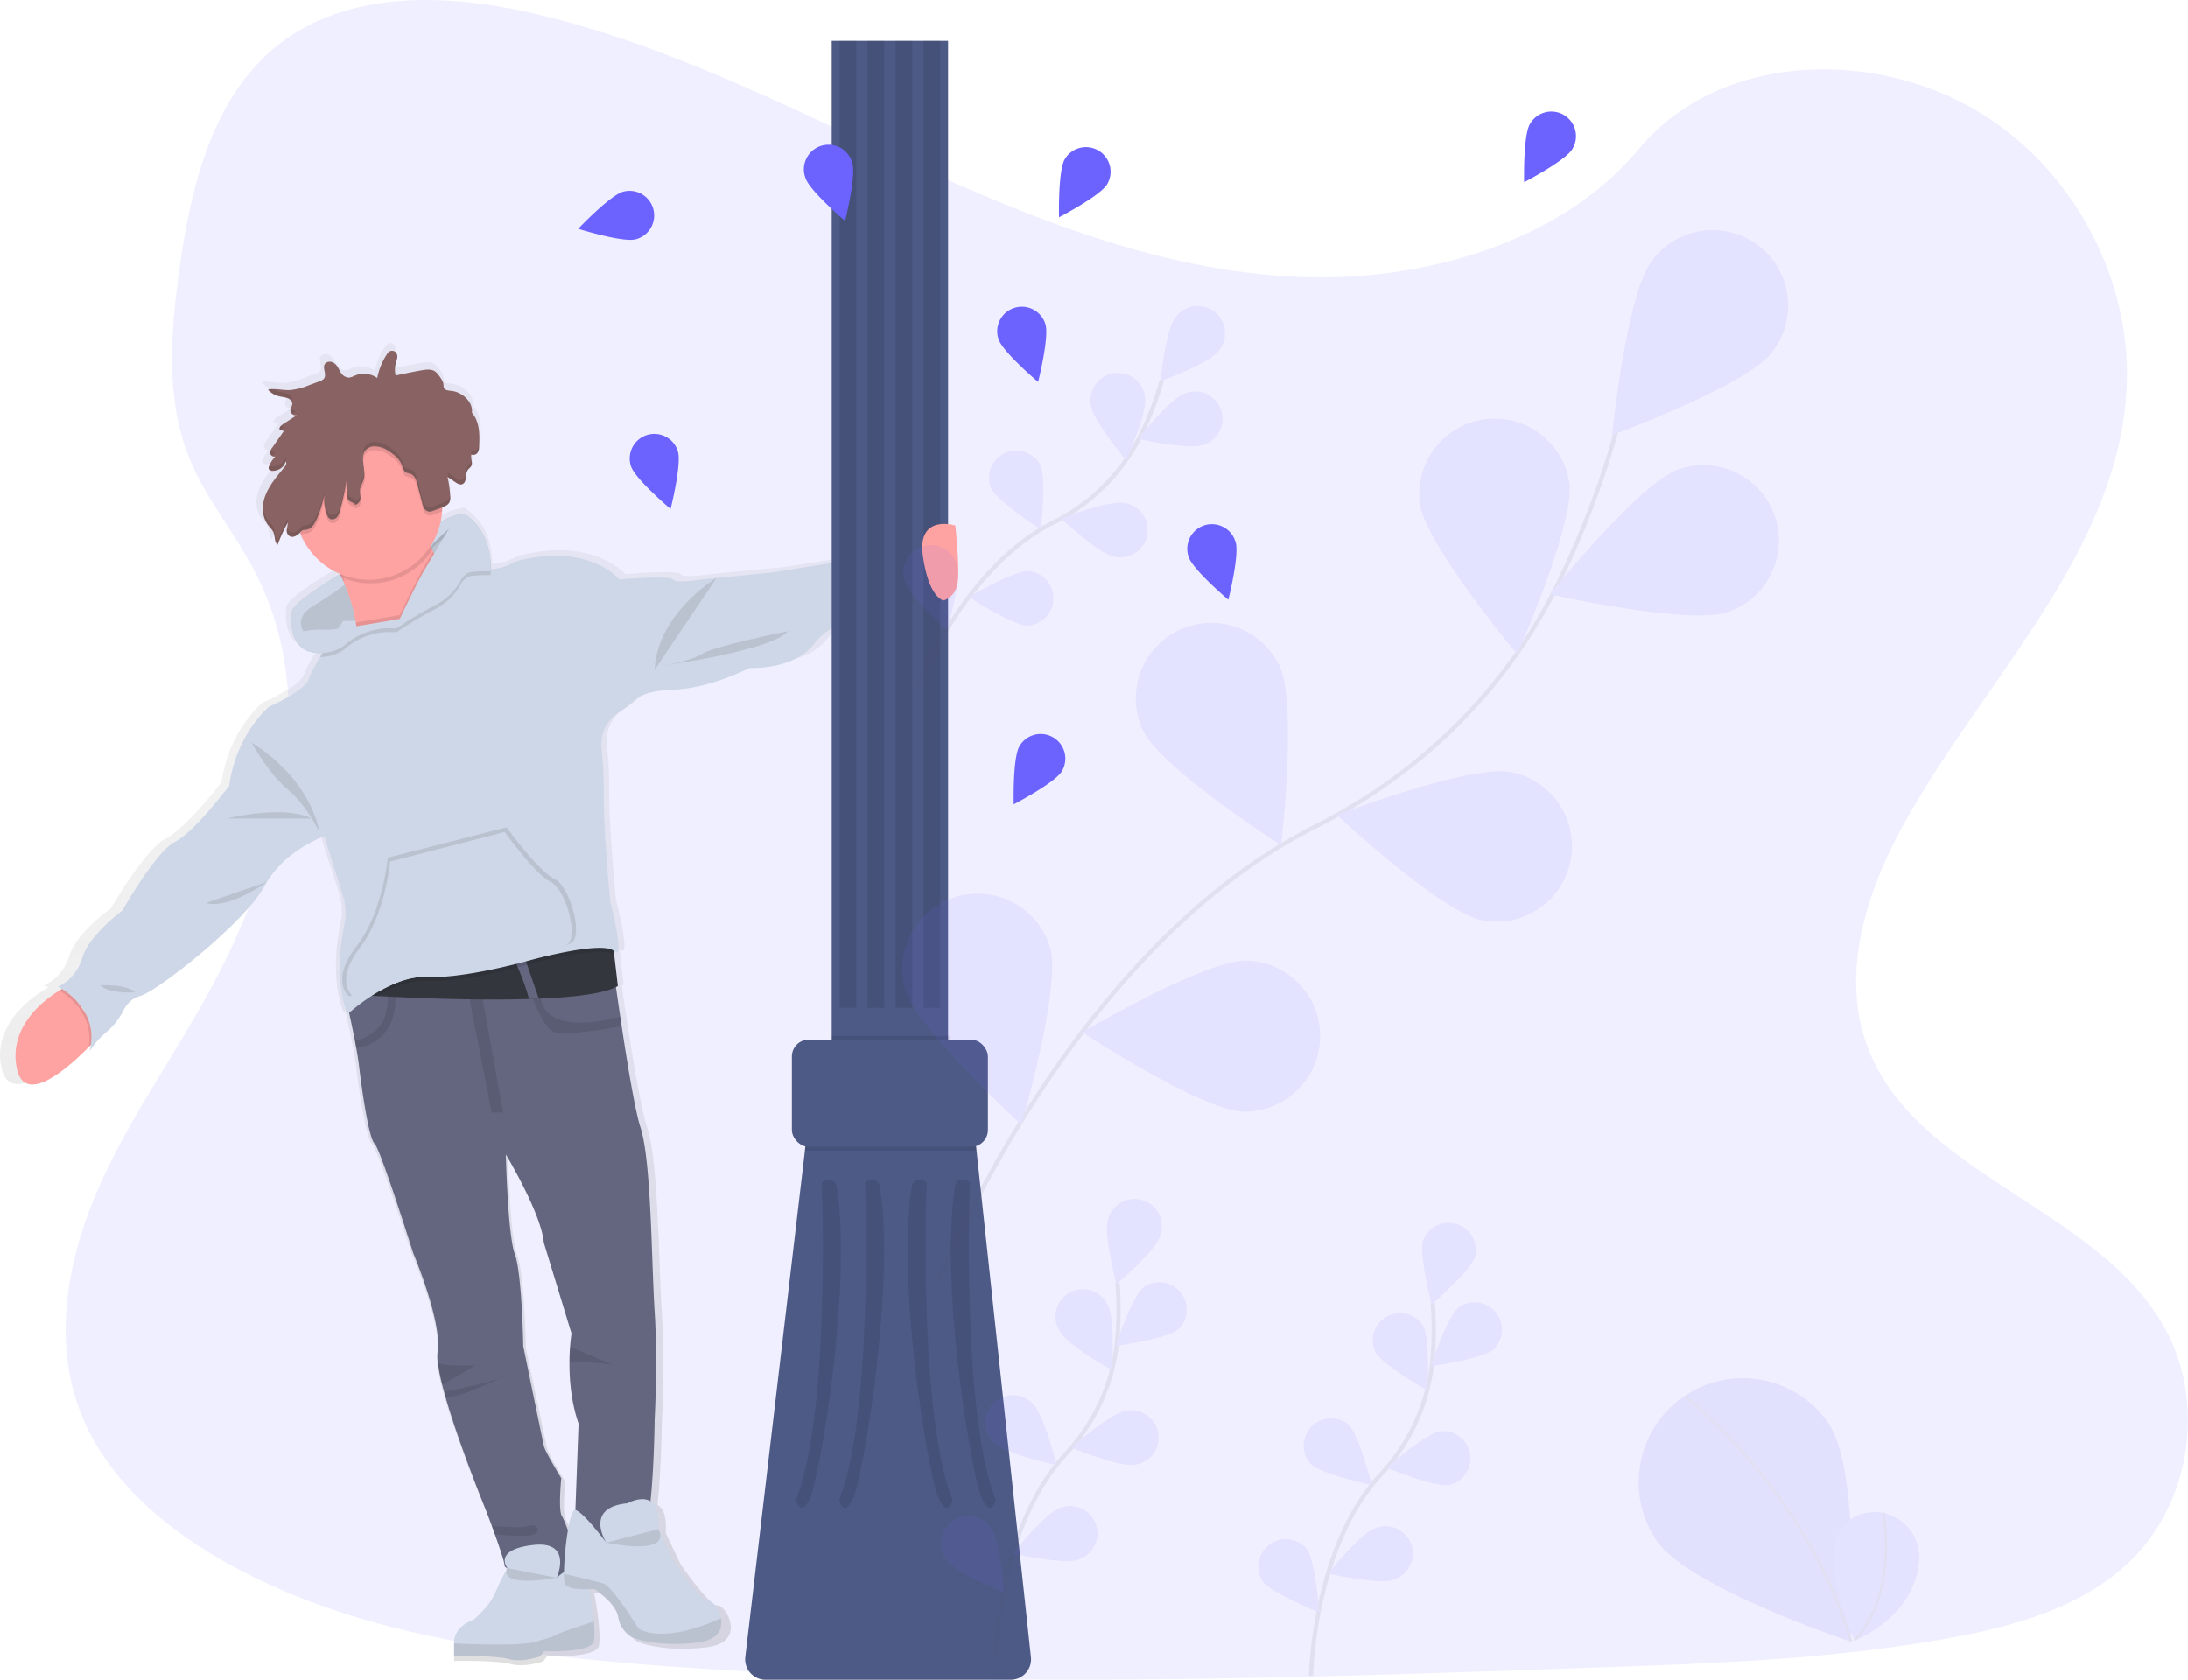 <svg data-name="Layer 1" xmlns="http://www.w3.org/2000/svg" width="1040.82" height="799.22"><defs><linearGradient id="a" x1="294.12" y1="842.7" x2="294.12" y2="213.7" gradientUnits="userSpaceOnUse"><stop offset="0" stop-color="gray" stop-opacity=".25"/><stop offset=".54" stop-color="gray" stop-opacity=".12"/><stop offset="1" stop-color="gray" stop-opacity=".1"/></linearGradient></defs><path d="M617.83 131.77c-64.72-2.66-126.36-27.37-185.22-54.41s-117.2-57-180.34-71.33c-40.63-9.21-87.09-10.51-119.86 15.25-31.5 24.8-41.68 67.6-47.15 107.32-4.12 29.88-6.54 61.33 4.74 89.3 7.83 19.42 21.74 35.75 31.36 54.35 33.47 64.73 9.81 144.54-26.45 207.75-17 29.64-36.75 57.93-49.88 89.49s-19.2 67.72-7.71 99.91c11.38 31.91 38.51 55.88 67.9 72.74 59.69 34.24 130 44 198.61 49.59 151.82 12.28 304.46 7 456.69 1.64 56.33-2 112.92-4 168.34-14.28 30.78-5.72 62.55-14.8 84.89-36.73 28.37-27.83 35.4-75 16.39-109.86-31.88-58.54-120-73.08-142.31-135.91-12.26-34.58.33-73.1 18.16-105.17 38.23-68.8 102.33-129.16 105.7-207.8 2.32-54-28.49-108.1-76.13-133.65-49.93-26.79-119.18-23.42-156 20.92-37.92 45.66-104.58 63.23-161.73 60.88z" fill="#6c63ff" opacity=".1"/><path d="M505.48 311.93l-53.28 8.35-27.3 2.6-7.28.7s-13 2.06-14.27 0-26.32 0-26.32 0-15.22-18.14-51.38-8.56a26.72 26.72 0 01-12 3.68 1.62 1.62 0 010-.22c.13-4.17-.39-18.55-13.08-26.42a27.91 27.91 0 00-10.31 3.16l-.29.16-.86.5-.11.12a34.86 34.86 0 00.76-5c0-.63 0-1.26.07-1.89a6.62 6.62 0 003.61-2.52 4.45 4.45 0 00.45-2.35v-.88a1.23 1.23 0 010-.19v.06a58.57 58.57 0 00-1.3-8.8l3.92 2.6c.94.62 2.12 1.28 3.24.93a2.45 2.45 0 001.52-1.59c.7-1.9.19-4.17 1.67-5.74.35-.37.79-.67 1.09-1.06a2.72 2.72 0 00.55-1.87 6.7 6.7 0 00-.09-1.16v.08a6.91 6.91 0 01-.12-3 2.6 2.6 0 003-.83 4.87 4.87 0 00.76-2.83c.09-1.69.16-3.42.12-5.14a.34.34 0 000-.1c-.1-4.07-.87-8.08-3.67-11.33.73-4.66-4.34-9.74-10-10.38-1.39-.15-3.1-.23-3.72-1.28a3.54 3.54 0 01-.27-1.58c-.14-1.77-1.36-3.34-2.53-4.83a7.83 7.83 0 00-1.7-1.7c-1.86-1.2-4.5-.88-6.8-.47q-6.32 1.11-12.56 2.48a12 12 0 01.09-6.12 10.82 10.82 0 00.7-3.12 3.05 3.05 0 00-.11-1v.13a5 5 0 00-.2-.49 2.51 2.51 0 00-2-1.3 2.81 2.81 0 00-2.62 1.58 31 31 0 00-4.85 11.5 11.62 11.62 0 00-11.01-1.24 9.54 9.54 0 01-2.89 1 4.83 4.83 0 01-4.17-2.37c-1.15-1.71-1.66-3.75-3.88-4.88a3.51 3.51 0 00-3.2 0 2.18 2.18 0 00-1.08 1.32.77.77 0 000-.15 2.12 2.12 0 000 .44v.4c-.08 1.93 1.27 4.43-.26 5.95a5.71 5.71 0 01-2.1 1.11l-5.44 1.95a30.88 30.88 0 01-9.11 2.24c-2.85.1-5.73-.53-8.54-.46a3 3 0 01-.38-.23 14.67 14.67 0 00-1.87.22 2.09 2.09 0 00.2.22h-.2a10.39 10.39 0 005.41 3.18c1.29.32 2.65.42 3.9.82s2.44 1.2 2.66 2.3a5.23 5.23 0 01-.64 2.64l-.05-.08a3.09 3.09 0 00-.19 1.11 2 2 0 000 .54 2.75 2.75 0 003.15 1.79l-6.43 4.05a8.31 8.31 0 00-1.34 1l-.18-.05a1.87 1.87 0 00-.56 1.38 1.31 1.31 0 00.07.58l2.07.59-5.65 7.82a9.17 9.17 0 00-.9 1.45l-.06-.1a2.75 2.75 0 00-.2 1 2.18 2.18 0 000 .51 2 2 0 002.57 1.57 14.18 14.18 0 00-2.94 4.31l-.09-.06-.09.21a2.4 2.4 0 00-.21 1 1.12 1.12 0 00.15.76 2.3 2.3 0 002 .69c3 0 5.79-2.05 6.26-4.5.92 1-.07 2.19-.94 3.22-3.54 4.14-7.14 8.35-9 13.18a17.56 17.56 0 00-1.18 5.18v-.12.39a12.83 12.83 0 002.92 9.16 16.57 16.57 0 012.1 2.61c1.12 2.08.48 4.75 2.22 6.51a75.59 75.59 0 015.08-10.84 12.07 12.07 0 01-.42 2.78v-.08c0 .24-.08.47-.1.7a4.34 4.34 0 000 .51 2.85 2.85 0 001.77 2.86c1.77.63 3.6-.65 4.8-1.93.17.44.34.87.53 1.3a35.83 35.83 0 0018.82 18.35l.16.33c-6.75 4-22.44 13.73-23.46 17.46-1.31 4.76-.84 17.28 8.56 19.82a19.61 19.61 0 006.25.66c-.4.63-.79 1.27-1.17 1.89-2.6 4.22-4.78 8.13-5.44 10.23-1.9 6.13-19.66 13.55-19.66 13.55s-16.18 13-19.66 38c0 0-17.13 22.26-26.64 26.9s-26 33.08-26 33.08S116 494 112.53 505.17s-12 13.92-12 13.92.78.38 2 1.14c-.39.21-.8.45-1.26.73-7.76 4.62-24.89 17.27-21.1 37 3.68 19 25.16.51 35.6-9.83l.94-.94a28.31 28.31 0 01-.66 3.16 39.73 39.73 0 018.3-9.32 32.37 32.37 0 008.41-10.31c1.58-3 4.11-6 8-7 8.56-2.16 52-35.55 61.53-52.87s29.49-24 29.49-24l9.16 28.65a26.75 26.75 0 01.71 13.55c-2 9.76-4.51 28.62 1.55 43.29 0 0 .28-.26.79-.69.83 3.72 1.89 8.61 2.85 13.42.23 1.18.45 2.36.66 3.52.61 3.27 1.12 6.34 1.41 8.79 1.27 10.52 4.76 34.64 7.61 37.11s19 52.56 19 52.56 14.27 32.78 12.06 47.31a20.72 20.72 0 00.09 5.35 83.46 83.46 0 002.18 10.71c.28 1.06.56 2.14.88 3.24.26.95.54 1.92.82 2.89 6.91 23.45 20.13 54.8 20.13 54.8s1.1 2.85 2.53 6.66c.47 1.28 1 2.67 1.51 4.1 2.35 6.4 4.83 13.58 4.83 15.21 0 .37.5.78 1.37 1.2a96.38 96.38 0 00-6 11.72c-2.78 6.56-10.78 13.06-10.78 13.06s-9.52 2.7-9.52 11v6.34s20.22-.39 26.88 1.47 15.54-1.32 15.54-1.32l1.9-2.46s23.07 1 24.5-4.73c.42-1.68.4-5.26.06-9.53a122.65 122.65 0 00-2.3-15.49c1.52-.06 2.56-.16 2.56-.16s10.55 6.8 11.65 13.53a13.85 13.85 0 006.58 9.58s10.95 5 31.95 2.71c11-1.17 13.07-6.77 12.06-11.75-.92-4.56-4.44-8.6-6.11-8.27-3.48.7-17.52-19.48-17.52-19.48l-7.13-15c.64-8-1.24-11.79-3.88-13.4 1.81-16.87 2.05-39.48 2.05-39.48s1.59-27.21 0-51.64-1.59-72.35-7-88.43c-2.5-7.48-6.12-28.43-9.26-48.69-.24-1.52-.48-3-.7-4.53-.76-4.93-1.47-9.75-2.13-14.27.31-.15.63-.3.91-.46l-1.7-14.84-.24-2.05c.06.06.14.1.2.15 5.71 5.25-1.9-23.81-1.9-23.81s-3.43-33.42-3.2-52.64a181.93 181.93 0 00-1.09-20.47c-.58-5.72.77-13.15 9.41-18.38a42.62 42.62 0 006.36-4.91c2.41-2.19 7.67-5 19-5.33 19-.61 38-10.51 38-10.51s21.89 1.24 32-11.75 35.52-16.07 35.52-16.07zm-391.8 219.39l-2.81-3.94a29.25 29.25 0 012.81 3.94zm239.17 160.85c-.16 2-.28 4.35-.3 7-.08 8.28.74 19.32 4.47 29.87l-1.59 41.55h-.13c-1.34-.14-2.59 4.1-3.56 9.69a44.14 44.14 0 00-2.94-6.69c-1.9-2.78-.31-18.23-.31-18.23s-7.94-12.68-8.56-15.47-10.16-47.93-10.16-47.93-.63-35.24-4.12-44.2-4.44-47.93-4.44-47.93 17.44 28.13 18.72 42.36l13.63 43.6s-.42 2.38-.71 6.38z" transform="translate(-79.59 -50.39)" fill="url(#a)"/><path d="M311.41 675.18s-.52 49.47-5.73 56.2-32.46.31-32.46.31l2-54.37c-3.61-10.44-4.41-21.38-4.32-29.58 0-2.62.13-5 .28-6.93.29-4 .69-6.36.69-6.36l-13.17-43.18c-1.23-14.1-18.07-42-18.07-42s.92 38.59 4.29 47.47 4 43.79 4 43.79 9.19 44.72 9.8 47.48 8.27 15.31 8.27 15.31-1.53 15.31.31 18.07 9.49 24.2 7.65 28.18-34.91-1.54-34.91-4.6c0-1.61-2.4-8.73-4.67-15.07l-1.46-4.06c-1.38-3.77-2.45-6.59-2.45-6.59s-12.76-31.06-19.43-54.29c-.28-1-.54-1.92-.8-2.85-.3-1.1-.58-2.17-.84-3.22a86 86 0 01-2.11-10.6 21.26 21.26 0 01-.09-5.3c2.14-14.4-11.64-46.86-11.64-46.86s-15.62-49.62-18.38-52.07-6.13-26.33-7.35-36.75c-.28-2.44-.77-5.48-1.36-8.71-.2-1.15-.42-2.32-.64-3.5-1.87-9.65-4.17-19.64-4.17-19.64L199 452.79l90.35-9.8s2.52 19.36 5.69 40.7c.22 1.48.45 3 .68 4.49 3 20.06 6.53 40.82 8.94 48.22 5.2 15.93 5.2 63.4 6.74 87.59s.01 51.19.01 51.19z" fill="#63667e"/><path opacity=".1" d="M222.54 471.28l11.37 58.05h5.4l-10.8-60.07-5.97 2.02zM169.5 498.61c-.2-1.15-.42-2.32-.64-3.5 5.29-1.08 17.26-5.49 15.4-23.17h3.67s3.48 23.29-18.43 26.67zM295.76 488.22c-6.86 1.26-28.3 4.95-32.79 2.51-5.35-2.91-10.64-18.68-10.64-18.68l4.9-.77s-4.32 23.13 37.85 12.45c.22 1.48.45 2.98.68 4.49z"/><path d="M293.91 469.14c-6.18 3.59-20.69 5.32-37.58 6-1.54.06-3.09.12-4.67.16-27.38.86-59.35-.69-72.09-1.42-3.59-.2-5.65-.34-5.65-.34l11.18-7.73 18.38-6.74 38.66-7.58 49.54-1.38.5 4.25z" fill="#33363d"/><path d="M256.33 475.18c-1.54.06-3.09.12-4.67.16-1.94-8.22-8.06-21.36-8.06-21.36l5.2-.69z" fill="#63667e"/><path d="M47.74 492.23s-2.16 2.5-5.48 5.88c-10.08 10.25-30.83 28.56-34.37 9.74-3.67-19.51 12.88-32 20.37-36.62 2.12-1.31 3.51-2 3.51-2z" fill="#ffa2a2"/><path d="M233.34 271.83s-11.71-7.35-13.89-6.66 0 10.55 0 10.55a28.66 28.66 0 01-12.75 12.42 179.24 179.24 0 00-18.15 10.9 32.53 32.53 0 00-25 8.27 20 20 0 01-16.19 2.76c-9.08-2.52-9.53-14.92-8.27-19.63 1-3.7 16.14-13.3 22.66-17.3 1.8-1.1 2.94-1.77 2.94-1.77s29.42-1 36.06-13.55a24.51 24.51 0 018.82-9.44l.17-.09.84-.5.27-.15a26.45 26.45 0 0110-3.14c14.37 9.18 12.49 27.33 12.49 27.33z" fill="#ced7e7"/><path d="M233.34 271.83s-11.71-7.35-13.89-6.66 0 10.55 0 10.55a28.66 28.66 0 01-12.75 12.42 179.24 179.24 0 00-18.15 10.9 32.53 32.53 0 00-25 8.27 20 20 0 01-16.19 2.76c-9.08-2.52-9.53-14.92-8.27-19.63 1-3.7 16.14-13.3 22.66-17.3 1.8-1.1 2.94-1.77 2.94-1.77s29.42-1 36.06-13.55a24.51 24.51 0 018.82-9.44l.17-.09.84-.5.27-.15a26.45 26.45 0 0110-3.14c14.37 9.18 12.49 27.33 12.49 27.33zM292.18 454.4c-5.51-5.21-39.81 4.28-39.81 4.28s-23.62 6.78-41.64 7.88a68.06 68.06 0 01-7.37.09c-7.57-.39-15.46 2.67-22.08 6.34l-1.67 1c-3.59-.2-5.65-.34-5.65-.34l11.18-7.73 18.38-6.74 38.66-7.58 49.54-1.38zM42.26 498.11c2.29-15.26-9.55-24.13-14-26.88 2.12-1.31 3.51-2 3.51-2l16 23s-2.19 2.5-5.51 5.88z" opacity=".1"/><path d="M421.7 290.21s-24.51 3-34.3 15.92-30.94 11.64-30.94 11.64-18.38 9.8-36.75 10.41c-10.91.36-16 3.1-18.32 5.27a41.05 41.05 0 01-6.14 4.87c-8.34 5.18-9.65 12.53-9.08 18.2a188.29 188.29 0 011.05 20.28c-.22 19 3.09 52.14 3.09 52.14s7.35 28.79 1.83 23.59-39.81 4.28-39.81 4.28-23.62 6.78-41.64 7.89a67.94 67.94 0 01-7.37.08c-7.57-.39-15.46 2.67-22.08 6.35a89.78 89.78 0 00-15.89 11.41c-5.86-14.53-3.42-33.22-1.5-42.88a27.25 27.25 0 00-.68-13.42l-8.85-28.38s-19.29 6.58-28.48 23.73-51.15 50.23-59.43 52.38c-3.79 1-6.23 3.95-7.76 6.89a31.77 31.77 0 01-8.11 10.22 39.08 39.08 0 00-8 9.23c5.52-20.83-15-30.94-15-30.94s8.26-2.76 11.63-13.76 19-22.35 19-22.35 15.93-28.18 25.12-32.78 25.73-26.64 25.73-26.64c3.36-24.81 19-37.67 19-37.67s17.16-7.35 19-13.42c.64-2.08 2.74-5.95 5.25-10.13 2.34-3.94 5-8.13 7.15-11.4s3.84-5.79 3.84-5.79l27.5-.26 5-.05 14.65-27.58s5.21-5.2 14.24.92a14.49 14.49 0 008.8 2.42 25.49 25.49 0 0011.57-3.64c34.92-9.5 49.62 8.48 49.62 8.48s24.19-2.05 25.41 0 13.78 0 13.78 0l33.39-3.28 51.46-8.26z" fill="#ced7e7"/><path d="M220.78 281.02l-15.62 25.72s-42.57 30.94-36.44 6.74a40.41 40.41 0 001.05-12.45c-.09-1.63-.28-3.26-.52-4.87a79 79 0 00-5.84-19.35c-.31-.74-.63-1.45-1-2.15-.48-1-.95-2-1.42-2.94a97.74 97.74 0 00-6.71-11.53s46.25-37.67 47.78-14.09a48.26 48.26 0 003.6 15.49l.36.83a48.07 48.07 0 0010.89 15.43 32.57 32.57 0 003.87 3.17z" fill="#ffa2a2"/><path d="M158.92 304.91l7.2 21.43 29.29 4.75 16.8-18.48s9.65-13.78 10.26-14.09 2.14-13.47 2.14-13.47l1.8-7.44-11.33-3.81-15.93 17.3-6.51 4-7.23 1.76-24 7z" fill="#ced7e7"/><path d="M233.34 273.67s-8-.08-10.13.61-3.76 3.27-3.76 3.27a28.65 28.65 0 01-12.75 12.43 179.24 179.24 0 00-18.15 10.9 32.49 32.49 0 00-25 8.27 20.39 20.39 0 01-11.33 3.46c2.34-3.94 5-8.13 7.15-11.4 9.88-1.08 30.79-4.91 30.79-4.91l.55-1.14c1.94-4 8.51-17.51 10.93-21.59 2.82-4.76 11.66-19.63 11.94-20.1l-8.68 7.94 4.64-11.18.17-.09.84-.5.27-.15a26.45 26.45 0 0110-3.14c10.95 7 12.51 19.1 12.63 24.55a24.44 24.44 0 01-.11 2.77zM161.72 271.31l2.27 5s-.19.16-.59.46c-.31-.74-.63-1.45-1-2.15-.48-1-.95-2-1.42-2.94.24-.14.46-.29.68-.41z" opacity=".1"/><path d="M216.95 277.85a30.54 30.54 0 01-10.25 8.45 178.28 178.28 0 00-18.15 10.91 32.5 32.5 0 00-18.78 3.82c-.09-1.63-.28-3.26-.52-4.87 9.84-1.52 20.91-3.55 20.91-3.55s8.62-17.91 11.48-22.73c1-1.62 2.64-4.45 4.42-7.46a48.07 48.07 0 0010.89 15.43z" opacity=".1"/><path d="M233.34 271.83s-8-.08-10.14.61-3.75 3.28-3.75 3.28a28.66 28.66 0 01-12.75 12.42 179.24 179.24 0 00-18.15 10.9 32.53 32.53 0 00-25 8.27 20 20 0 01-16.19 2.76c-9.08-2.52-9.53-14.92-8.27-19.63 1-3.7 16.14-13.3 22.66-17.3l2.27 5.05a141.74 141.74 0 01-14.83 9.95c-9.77 5.85-4.83 12.17-4.83 12.17a50.48 50.48 0 0110.65-.7c5.06.34 35.15-5.17 35.15-5.17s8.62-17.92 11.48-22.73 11.66-19.63 11.94-20.1l-8.68 8 4.64-11.18.17-.09.84-.5.27-.15a26.45 26.45 0 0110-3.14c14.4 9.13 12.52 27.28 12.52 27.28z" fill="#ced7e7"/><path d="M205.7 261.61a34.94 34.94 0 01-43.29 13.05 101.51 101.51 0 00-8.13-14.47s46.25-37.67 47.78-14.09a48.26 48.26 0 003.64 15.51z" opacity=".1"/><path d="M210.41 240.8q0 1.31-.09 2.58a35 35 0 11.09-2.58z" fill="#ffa2a2"/><path d="M119.72 353.3s7.69 14.39 17.15 22.31 15 20.22 15 20.22-2.75-23.85-32.15-42.53z" opacity=".1"/><path d="M107.77 389.44s27-6.74 40.59 0zM97.97 429.61l29.05-10s-18.61 13.32-29.05 10zM47.74 468.76s12.56-.61 16.54 3.37c0 0-12.25.92-16.54-3.37zM340.82 275.02s-28.16 16.72-29.41 43.67zM374.84 300.31s-34.92 7.05-40.74 10.72-18.37 5.51-18.37 5.51 50.53-6.73 59.11-16.23zM272.41 448.12c-2.54 2.64-33.89 10.08-61.91 16.3a70.46 70.46 0 01-7.64.09c-7.85-.4-16 2.75-22.9 6.53-8.46 1.8-13.93 2.93-13.93 2.93s-9.21-7.26 3.49-23.65 14.93-42.25 14.93-42.25l56.54-14.46s15.25 21 22.55 24.37 13.57 25.28 8.87 30.14z" opacity=".1"/><path d="M270.41 448.85c-2.46 2.58-32.69 9.8-59.71 15.85a67.94 67.94 0 01-7.37.08c-7.57-.39-15.46 2.67-22.08 6.35-8.16 1.74-13.44 2.84-13.44 2.84s-8.88-7.05 3.37-23 14.39-41.05 14.39-41.05l54.52-14.08s14.7 20.4 21.74 23.68 13.08 24.62 8.58 29.33z" fill="#ced7e7"/><path d="M226.15 649.61l-15.74 9.32a86 86 0 01-2.11-10.6c2.29 1.91 17.85 1.28 17.85 1.28zM211.27 662.15c5.56-1.06 18.76-3.7 26-6.18-6.56 3.2-18.43 8.55-25.17 9-.31-.93-.57-1.89-.83-2.82zM241.91 653.61c-.58.71-2.28 1.51-4.63 2.32 2.81-1.32 4.63-2.32 4.63-2.32zM251.41 730.61c-4.46.37-11.71-.23-16-.67l-1.46-4.06c4.59.49 13.7 1.26 17.46.14 5.13-1.52 6.67 4.06 0 4.59zM291.26 649.22c-.74-.1-12.64-1.44-20.3-1.48 0-2.62.13-5 .28-6.93 5.28 2.23 19.23 8.14 20.02 8.41z" opacity=".1"/><path d="M282.5 780.92c-1.38 5.69-23.66 4.69-23.66 4.69l-1.84 2.44s-8.57 3.14-15 1.3-26-1.45-26-1.45v-6.29c0-8.19 9.19-10.87 9.19-10.87s7.73-6.43 10.41-12.94a97 97 0 015.81-11.71s-7.19-8.73 12.1-11c19-2.2 11.55 15.05 11.34 15.53.31-.28 7.44-6.69 11.4-4.67 2.86 1.47 5.45 15.39 6.26 25.47.37 4.28.39 7.83-.01 9.5z" fill="#ced7e7"/><path d="M282.5 780.92c-1.38 5.69-23.66 4.69-23.66 4.69l-1.84 2.44s-8.57 3.14-15 1.3-26-1.45-26-1.45v-6c11.78.58 35.36 1.36 40.66-1.37 0 0 6.35-1.61 7.81-2.68 1.23-.91 14.17-5.14 18-6.39.41 4.24.43 7.79.03 9.46z" opacity=".1"/><path d="M331.27 781.55c-20.29 2.22-30.86-2.69-30.86-2.69a13.66 13.66 0 01-6.35-9.49c-1.07-6.66-11.26-13.39-11.26-13.39s-12.55 1.22-14.09-2.46a16.59 16.59 0 01-.42-4.77c0-9.87 2.47-30.6 5.32-30.3 3.36.37 13.75 14.13 14.79 15.51-.91-1.48-9.95-16.89 10.1-18.72 0 0 16.38-9.26 14.7 12.33l6.89 14.85s13.56 20 16.92 19.3c1.61-.33 5 3.67 5.9 8.19.97 4.93-1.04 10.48-11.64 11.64z" fill="#ced7e7"/><path d="M210.41 240.8q0 1.31-.09 2.58l-.85.32-3.29 1.2a5 5 0 01-1.75.4 3.1 3.1 0 01-2.39-1.29 7.17 7.17 0 01-1-2.37l-2.49-9.57c-.5-1.9-1.27-4.09-3.4-4.8a13.37 13.37 0 01-1.83-.54c-1.33-.63-1.61-2.11-2.06-3.35-1-2.89-3.67-5.2-6.56-7a11.84 11.84 0 00-6.66-2.14 5.77 5.77 0 00-3.51 1.26c-2.09 1.77-1.8 4.16-1.55 6.68s.92 5.21.18 7.73c-.5 1.64-1.57 3.17-1.76 4.87-.16 1.37.29 2.76.21 4.13a3.28 3.28 0 01-2.6 3.14c-.13-.83-1.34-1.1-2.15-1.55-1.83-1-1.93-3.18-1.85-5 .14-2.72.27-5.45.4-8.17a125.42 125.42 0 01-3.75 18 5.92 5.92 0 01-1.38 2.76 2.9 2.9 0 01-3.19.61 3.05 3.05 0 01-1.29-1.69 19.91 19.91 0 01-1.28-10c-1.11 4.43-2.22 8.91-4.36 13.07-.85 1.65-2.14 3.44-4.23 3.77a7.25 7.25 0 00-1.88.31 2.21 2.21 0 00-.65.47 34.91 34.91 0 1167-13.84z" opacity=".1"/><path d="M174.53 213.71a5.74 5.74 0 013.51-1.27 11.89 11.89 0 016.66 2.14c2.89 1.76 5.52 4.06 6.56 7 .45 1.24.72 2.73 2 3.36a16 16 0 001.83.53c2.14.71 2.91 2.9 3.4 4.8l2.51 9.57a6.75 6.75 0 00.95 2.37 3.1 3.1 0 002.39 1.3 4.92 4.92 0 001.76-.41l3.29-1.2c1.73-.63 3.61-1.38 4.4-2.84a5.44 5.44 0 00.4-3 59.42 59.42 0 00-1.28-9.08l3.78 2.57c.91.61 2.05 1.26 3.13.92a2.41 2.41 0 001.47-1.58c.68-1.88.19-4.13 1.61-5.68.34-.36.76-.67 1.06-1.05 1.29-1.66-.24-3.91.29-5.85a2.5 2.5 0 002.92-.83 4.9 4.9 0 00.73-2.8c.3-5.65.44-11.77-3.43-16.37.71-4.62-4.19-9.65-9.61-10.28-1.35-.16-3-.24-3.59-1.27a3.5 3.5 0 01-.27-1.57c-.14-1.75-1.31-3.31-2.44-4.78a7.3 7.3 0 00-1.64-1.69c-1.79-1.18-4.34-.86-6.56-.46q-6.11 1.09-12.14 2.45a12.16 12.16 0 01.09-6c.41-1.48 1.11-3 .35-4.48a2.41 2.41 0 00-2-1.29 2.71 2.71 0 00-2.53 1.57 31.08 31.08 0 00-4.68 11.38 11 11 0 00-10.52-1.2 8.89 8.89 0 01-2.78 1 4.69 4.69 0 01-4-2.35c-1.1-1.7-1.6-3.72-3.74-4.83a3.31 3.31 0 00-3.09 0c-2.83 1.65.7 5.74-1.4 7.89a5.53 5.53 0 01-2 1.1l-5.25 1.93a28.89 28.89 0 01-8.8 2.21c-3.48.14-7-.93-10.42-.21a10.07 10.07 0 005.23 3.15c1.24.31 2.55.41 3.76.81a3.54 3.54 0 012.57 2.28c.27 1.41-1.09 2.77-.82 4.18a2.67 2.67 0 003 1.77l-6.21 4c-1.12.72-2.37 1.77-1.95 2.91l2 .58-5.39 7.73a4.45 4.45 0 00-1.13 2.84 2 2 0 002.48 1.55 14.44 14.44 0 00-3 4.66 1.64 1.64 0 00-.05 1.49 2.2 2.2 0 001.89.69c2.9 0 5.59-2 6-4.47.89 1-.06 2.18-.91 3.19-3.41 4.1-6.89 8.28-8.7 13.06s-1.73 10.36 1.66 14.47a16.58 16.58 0 012 2.59c1.08 2.06.46 4.7 2.14 6.45a75.57 75.57 0 014.9-10.74 32.06 32.06 0 01-.53 3.61 3 3 0 001.71 3.1c1.76.64 3.59-.73 4.74-2a3.25 3.25 0 011.07-.91 7.54 7.54 0 011.87-.31c2.09-.33 3.37-2.11 4.23-3.77 2.14-4.15 3.26-8.63 4.36-13.08a19.77 19.77 0 001.29 10 3 3 0 001.28 1.69 2.92 2.92 0 003.19-.62 5.87 5.87 0 001.38-2.76 126.51 126.51 0 003.75-18l-.4 8.17c-.09 1.84 0 4 1.84 5 .83.45 2 .72 2.16 1.54a3.23 3.23 0 002.59-3.13c.09-1.38-.36-2.76-.2-4.14.19-1.69 1.27-3.22 1.76-4.87.74-2.51.09-5.14-.18-7.72s-.42-4.95 1.7-6.71z" fill="#896363"/><path d="M331.27 781.55c-20.29 2.22-30.86-2.69-30.86-2.69a13.66 13.66 0 01-6.35-9.49c-1.07-6.66-11.26-13.39-11.26-13.39s-12.55 1.22-14.09-2.46a16.59 16.59 0 01-.42-4.77c4.64 1.11 15.33 3.66 18.64 4.61 4.3 1.22 16.86 21.59 16.86 21.59 12.09 6.36 32.1-1.8 39.12-5 .97 4.89-1.04 10.44-11.64 11.6zM241.41 746.09s-6.18 9.48 23.44 4.58M288.41 733.96s31.24 6.79 24.8-6.39" opacity=".1"/><g opacity=".1"><path d="M138.41 194.15a2.77 2.77 0 00-.16 1.39 2.12 2.12 0 00.94 1.3l2.11-1.36a2.79 2.79 0 01-2.89-1.33zM132.69 188.28c1.25.31 2.56.41 3.77.81a4 4 0 012.41 1.82 2.72 2.72 0 00.16-1.38 3.54 3.54 0 00-2.57-2.28c-1.21-.4-2.52-.5-3.77-.81a10.64 10.64 0 01-3.41-1.53 11 11 0 00-1.81.22 10.08 10.08 0 005.22 3.15zM137.07 246.48a75.63 75.63 0 00-4.91 10.74c-1.67-1.75-1.06-4.39-2.14-6.45a15.94 15.94 0 00-2-2.59 12.56 12.56 0 01-2.81-7.37 13 13 0 002.81 9.21 15.94 15.94 0 012 2.59c1.08 2.06.47 4.69 2.14 6.45a76.21 76.21 0 014.55-10.07 10.71 10.71 0 00.36-2.51zM128.8 214.12a2.51 2.51 0 00-.21 1.26 2 2 0 001.09 1.43 14.14 14.14 0 011.39-1.72 1.92 1.92 0 01-2.27-.97zM187.99 174.73a11.45 11.45 0 01.37-2.32c.36-1.28.92-2.58.57-3.88-.14.68-.38 1.37-.57 2a11.94 11.94 0 00-.37 4.2zM154.31 173.61a10.07 10.07 0 00.27 3.47 9.91 9.91 0 00-.27-3.47zM135.94 217.46c-.45 2.43-3.15 4.42-6 4.47a2.48 2.48 0 01-1.75-.54l-.09.2a1.67 1.67 0 00-.06 1.49 2.22 2.22 0 001.9.68 6.79 6.79 0 003.35-.95c.59-.73 1.19-1.45 1.78-2.16a10.32 10.32 0 00.86-1.14 1.6 1.6 0 00.05-.21v.05a1.5 1.5 0 00-.04-1.89zM133.58 202.53a1.66 1.66 0 00-.48 1.7l.94.27 1.06-1.53zM224.01 220.08c-.3.38-.72.69-1.06 1-1.43 1.55-.93 3.8-1.61 5.68a2.43 2.43 0 01-1.47 1.58c-1.08.34-2.22-.31-3.13-.92l-3.78-2.57c.15.7.29 1.41.42 2.12l3.36 2.28c.91.62 2.05 1.27 3.13.93a2.45 2.45 0 001.47-1.58c.68-1.88.18-4.13 1.61-5.68.34-.37.76-.67 1.06-1.05a3.41 3.41 0 00.43-2.76 2.34 2.34 0 01-.43.97zM214.22 235.61a3.59 3.59 0 01-.38 1.31c-.79 1.46-2.67 2.21-4.41 2.84l-3.28 1.2a5.14 5.14 0 01-1.76.41 3.1 3.1 0 01-2.39-1.3 7 7 0 01-1-2.37l-2.5-9.57c-.5-1.9-1.26-4.09-3.4-4.8a16 16 0 01-1.83-.53c-1.33-.64-1.61-2.12-2-3.36-1-2.9-3.67-5.2-6.56-7a11.92 11.92 0 00-6.66-2.14 5.72 5.72 0 00-3.51 1.27c-1.67 1.41-1.82 3.22-1.69 5.18a4.73 4.73 0 011.69-3.35 5.84 5.84 0 013.51-1.27 12.07 12.07 0 016.66 2.14c2.89 1.77 5.52 4.07 6.56 7 .44 1.24.72 2.72 2 3.36a16 16 0 001.83.53c2.14.71 2.9 2.9 3.4 4.8l2.5 9.56a6.88 6.88 0 001 2.37 3.08 3.08 0 002.39 1.31 5.38 5.38 0 001.76-.41l3.26-1.18c1.74-.63 3.62-1.38 4.41-2.84a5.44 5.44 0 00.4-3c.01-.02.01-.08 0-.16zM227.95 210.61a4.9 4.9 0 01-.73 2.8 2.5 2.5 0 01-2.92.83 4.71 4.71 0 000 2v-.14a2.5 2.5 0 002.92-.83 4.92 4.92 0 00.73-2.8c.09-1.63.16-3.3.12-4.95-.02 1.01-.07 2.09-.12 3.09zM154.52 233.09a59 59 0 01-4.36 13.08c-.86 1.66-2.14 3.44-4.24 3.77a7.7 7.7 0 00-1.87.31 3.31 3.31 0 00-1.06.91c-1.15 1.3-3 2.67-4.74 2a2.59 2.59 0 01-1.61-1.95c0 .24-.08.47-.1.7a2.93 2.93 0 001.71 3.09c1.76.65 3.59-.73 4.74-2a3.41 3.41 0 011.06-.9 6.84 6.84 0 011.87-.31c2.1-.33 3.38-2.11 4.24-3.77a56.54 56.54 0 004.19-12.41 19.24 19.24 0 01.17-2.52zM165.41 223.43a126.51 126.51 0 01-3.75 18 5.8 5.8 0 01-1.39 2.76 2.91 2.91 0 01-3.19.62 3.05 3.05 0 01-1.27-1.69 20 20 0 01-1.4-6.51 19.84 19.84 0 001.43 8.35 3.07 3.07 0 001.27 1.7 2.93 2.93 0 003.19-.62 5.84 5.84 0 001.39-2.76 126.08 126.08 0 003.62-17.11zM173.15 226.03c-.49 1.65-1.56 3.17-1.75 4.87a7 7 0 000 1.65c.24-1.62 1.25-3.09 1.72-4.68a10 10 0 00.31-3.57 8.61 8.61 0 01-.28 1.73zM169.01 238.17c-.14-.82-1.34-1.09-2.16-1.54a4 4 0 01-1.83-3.42v.23c-.09 1.84 0 4 1.84 5 .82.45 2 .71 2.16 1.54a3.26 3.26 0 002.59-3.14 8.43 8.43 0 00-.05-1.42 3.15 3.15 0 01-2.55 2.75z"/></g><path d="M480.71 799.22H364.22a9.73 9.73 0 01-9.68-10.87l28.36-241 .59-5.09a9.74 9.74 0 019.67-8.6h61.16a9.74 9.74 0 019.68 8.7l.51 4.83 25.9 241.25a9.74 9.74 0 01-9.7 10.78z" fill="#4e5a86"/><path d="M390.94 562.48s4.28 109.33-12.25 151c0 0 1.72 8.88 6.37 0s20.58-101.38 12.92-149.46c0-.01-1.57-5.22-7.04-1.54zM411.46 562.48s4.28 109.33-12.25 151c0 0 1.72 8.88 6.37 0s20.58-101.38 12.92-149.46c0-.01-1.53-5.22-7.04-1.54zM461.41 562.48s-4.29 109.33 12.25 151c0 0-1.73 8.88-6.38 0s-20.6-101.39-12.95-149.47c0 0 1.54-5.21 7.08-1.53zM440.86 562.48s-4.29 109.33 12.25 151c0 0-1.73 8.88-6.38 0s-20.57-101.39-12.92-149.47c0 0 1.54-5.21 7.05-1.53z" opacity=".1"/><path fill="#4e5a86" d="M395.64 19.42H451v483.03h-55.36z"/><path fill="none" stroke="#c1272d" stroke-miterlimit="10" d="M356.94 385.76h0z"/><path d="M464.51 547.22a7.46 7.46 0 01-1.91.25h-78.55a7.24 7.24 0 01-1.15-.09l.59-5.09a9.74 9.74 0 019.67-8.6h61.16a9.74 9.74 0 019.68 8.7zM395.64 492.8h55.93v9.65h-55.93z" opacity=".1"/><rect x="376.69" y="494.64" width="93.26" height="50.99" rx="8" ry="8" fill="#4e5a86"/><path opacity=".1" d="M399.36 19.42h7.96v460.06h-7.96zM412.68 19.42h7.96v460.06h-7.96zM426 19.42h7.96v460.06H426zM439.33 19.42h7.96v460.06h-7.96z"/><path d="M454.46 250.05s-18.22-5.67-15.46 14.39 9.8 21.29 9.8 21.29 6.12-1.38 6.89-9.34-1.23-26.34-1.23-26.34z" fill="#ffa2a2"/><g opacity=".1"><path d="M869.89 677.37c15.33 22.63 10.43 103.65 10.43 103.65s-77-25.5-92.38-48.13a49.514 49.514 0 0182-55.52z" fill="#6c63ff"/><path d="M869.89 677.37c15.33 22.63 10.43 103.65 10.43 103.65s-77-25.5-92.38-48.13a49.514 49.514 0 0182-55.52z" opacity=".1"/><path d="M801.46 664.21s57.74 44.58 79.16 116.87" fill="none" stroke="#535461" stroke-miterlimit="10"/><path d="M895.16 719.67s-41-7-13 60.91c0 0 28.49-10.85 30.71-37.87a21.55 21.55 0 00-17.15-22.92z" fill="#6c63ff"/><path d="M895.77 719.61s7.81 37.56-13.56 61" fill="none" stroke="#535461" stroke-miterlimit="10"/></g><g opacity=".1"><path d="M446.46 609.61s61.58-157 179.31-216.39c49.42-24.92 90.06-64.4 114.65-114a430 430 0 0028.22-73.36" fill="none" stroke="#535461" stroke-miterlimit="10" stroke-width="2"/><path d="M842.61 167.99c-12.16 15.67-75.78 39.07-75.78 39.07s6.9-67.44 19.06-83.1a35.9 35.9 0 1156.72 44zM822.13 291.15c-18.72 6.54-84.85-8.4-84.85-8.4s42.45-52.85 61.17-59.39a35.903 35.903 0 1123.68 67.79zM704.98 437.82c-19.47-3.8-69-50.08-69-50.08s63.33-24.2 82.79-20.39a35.902 35.902 0 01-13.78 70.47zM591.34 528.84c-19.82-.46-76.47-37.7-76.47-37.7s58.32-34.55 78.15-34.09a35.905 35.905 0 01-1.68 71.79zM675.41 239.61c2.76 19.63 46.32 71.57 46.32 71.57s27.55-61.94 24.79-81.58a35.91 35.91 0 00-71.11 10.01zM543.84 347.68c8.51 17.93 65.57 54.44 65.57 54.44s7.76-67.35-.76-85.26a35.9 35.9 0 10-64.85 30.82zM430.41 470.32c5.36 19.09 55.48 64.75 55.48 64.75s19-65.07 13.66-84.16a35.91 35.91 0 00-69.14 19.41z" fill="#6c63ff"/></g><g opacity=".1"><path d="M436.27 326.83s22.25-56.73 64.78-78.17a92.36 92.36 0 0041.42-41.18 155.26 155.26 0 0010.2-26.5" fill="none" stroke="#535461" stroke-miterlimit="10" stroke-width="2"/><path d="M579.41 167.31c-4.4 5.66-27.38 14.11-27.38 14.11s2.49-24.36 6.89-30a13 13 0 1120.49 15.89zM571.99 211.8c-6.76 2.36-30.65-3-30.65-3s15.33-19.1 22.09-21.46a13 13 0 118.56 24.49zM529.66 264.79c-7-1.38-24.92-18.1-24.92-18.1s22.87-8.74 29.9-7.36a13 13 0 11-5 25.46zM488.61 297.67c-7.16-.17-27.62-13.62-27.62-13.62s21.07-12.49 28.23-12.32a13 13 0 01-.61 25.94zM518.97 193.16c1 7.09 16.74 25.86 16.74 25.86s10-22.38 9-29.47a13 13 0 10-25.69 3.61zM471.41 232.22c3.08 6.47 23.71 19.67 23.71 19.67s2.8-24.33-.28-30.8a13 13 0 00-23.43 11.13zM430.47 276.53c1.94 6.89 20 23.39 20 23.39s6.94-23.51 4.94-30.41a13 13 0 10-25 7z" fill="#6c63ff"/></g><g opacity=".1"><path d="M623.66 797.37s.94-60.92 33.25-95.92a92.26 92.26 0 0024.36-53.08 155.39 155.39 0 00.25-28.4" fill="none" stroke="#535461" stroke-miterlimit="10" stroke-width="2"/><path d="M701.75 597.8c-2.13 6.81-20.69 22.81-20.69 22.81s-6.2-23.7-4.07-30.54a13 13 0 0124.76 7.72zM710.41 642.06c-5.51 4.58-29.77 7.91-29.77 7.91s7.66-23.26 13.17-27.85a13 13 0 0116.6 19.94zM689.41 706.52c-7.07 1.18-29.69-8.2-29.69-8.2s18.36-16.21 25.42-17.39a13 13 0 014.27 25.59zM662.41 751.71c-6.77 2.35-30.65-3.07-30.65-3.07s15.4-19.03 22.16-21.43a13 13 0 118.49 24.5zM654.24 643.19c3.42 6.3 24.74 18.35 24.74 18.35s1.47-24.44-2-30.74a13 13 0 00-22.79 12.39zM623.41 696.44c5.15 5 29.1 10.1 29.1 10.1s-5.91-23.76-11.06-28.75a13 13 0 00-18 18.65zM600.59 752.3c4.23 5.78 27 14.88 27 14.88s-1.81-24.43-6-30.21a13 13 0 00-20.93 15.33z" fill="#6c63ff"/></g><g opacity=".1"><path d="M473.71 787.79s.94-60.93 33.25-95.93a92.26 92.26 0 0024.36-53.08 155.28 155.28 0 00.25-28.39" fill="none" stroke="#535461" stroke-miterlimit="10" stroke-width="2"/><path d="M551.8 588.21c-2.13 6.84-20.69 22.82-20.69 22.82s-6.2-23.69-4.07-30.53a13 13 0 1124.76 7.71zM560.48 632.47c-5.51 4.59-29.77 7.91-29.77 7.91s7.66-23.26 13.17-27.84a13 13 0 0116.6 19.93zM539.41 696.94c-7.07 1.17-29.69-8.21-29.69-8.21s18.36-16.21 25.42-17.38a13 13 0 114.27 25.59zM512.5 742.12c-6.77 2.36-30.65-3.07-30.65-3.07s15.36-19.07 22.12-21.44a13 13 0 118.53 24.5zM504.29 633.61c3.42 6.3 24.74 18.35 24.74 18.35s1.47-24.44-2-30.74a13 13 0 10-22.74 12.39zM473.48 686.85c5.15 5 29.1 10.11 29.1 10.11s-5.91-23.77-11.06-28.75a13 13 0 10-18 18.64zM450.64 742.71c4.23 5.78 27 14.88 27 14.88s-1.81-24.43-6-30.21a13 13 0 10-20.93 15.33z" fill="#6c63ff"/></g><path d="M405.41 77.47c2 6.16-3.42 27.6-3.42 27.6s-16.88-14.27-18.86-20.46a11.71 11.71 0 1122.28-7.14zM322.41 214.61c2 6.16-3.42 27.6-3.42 27.6s-16.9-14.27-18.88-20.43a11.712 11.712 0 0122.3-7.17zM497.27 154.16c2 6.16-3.43 27.6-3.43 27.6s-16.89-14.26-18.87-20.42a11.714 11.714 0 1122.3-7.18zM587.73 257.79c2 6.15-3.42 27.59-3.42 27.59s-16.9-14.26-18.9-20.42a11.71 11.71 0 1122.29-7.17zM526.69 87.61c-3.29 5.57-22.91 15.76-22.91 15.76s-.55-22.1 2.74-27.67a11.712 11.712 0 0120.17 11.91zM747.94 70.92c-3.29 5.57-22.91 15.76-22.91 15.76s-.54-22.11 2.75-27.67a11.71 11.71 0 1120.16 11.91zM302.41 113.84c-6.26 1.63-27.36-5-27.36-5s15.21-16.05 21.47-17.68a11.716 11.716 0 115.89 22.68zM505.13 366.91c-3.29 5.57-22.91 15.76-22.91 15.76s-.55-22.1 2.74-27.67a11.712 11.712 0 1120.17 11.91z" fill="#6c63ff"/></svg>